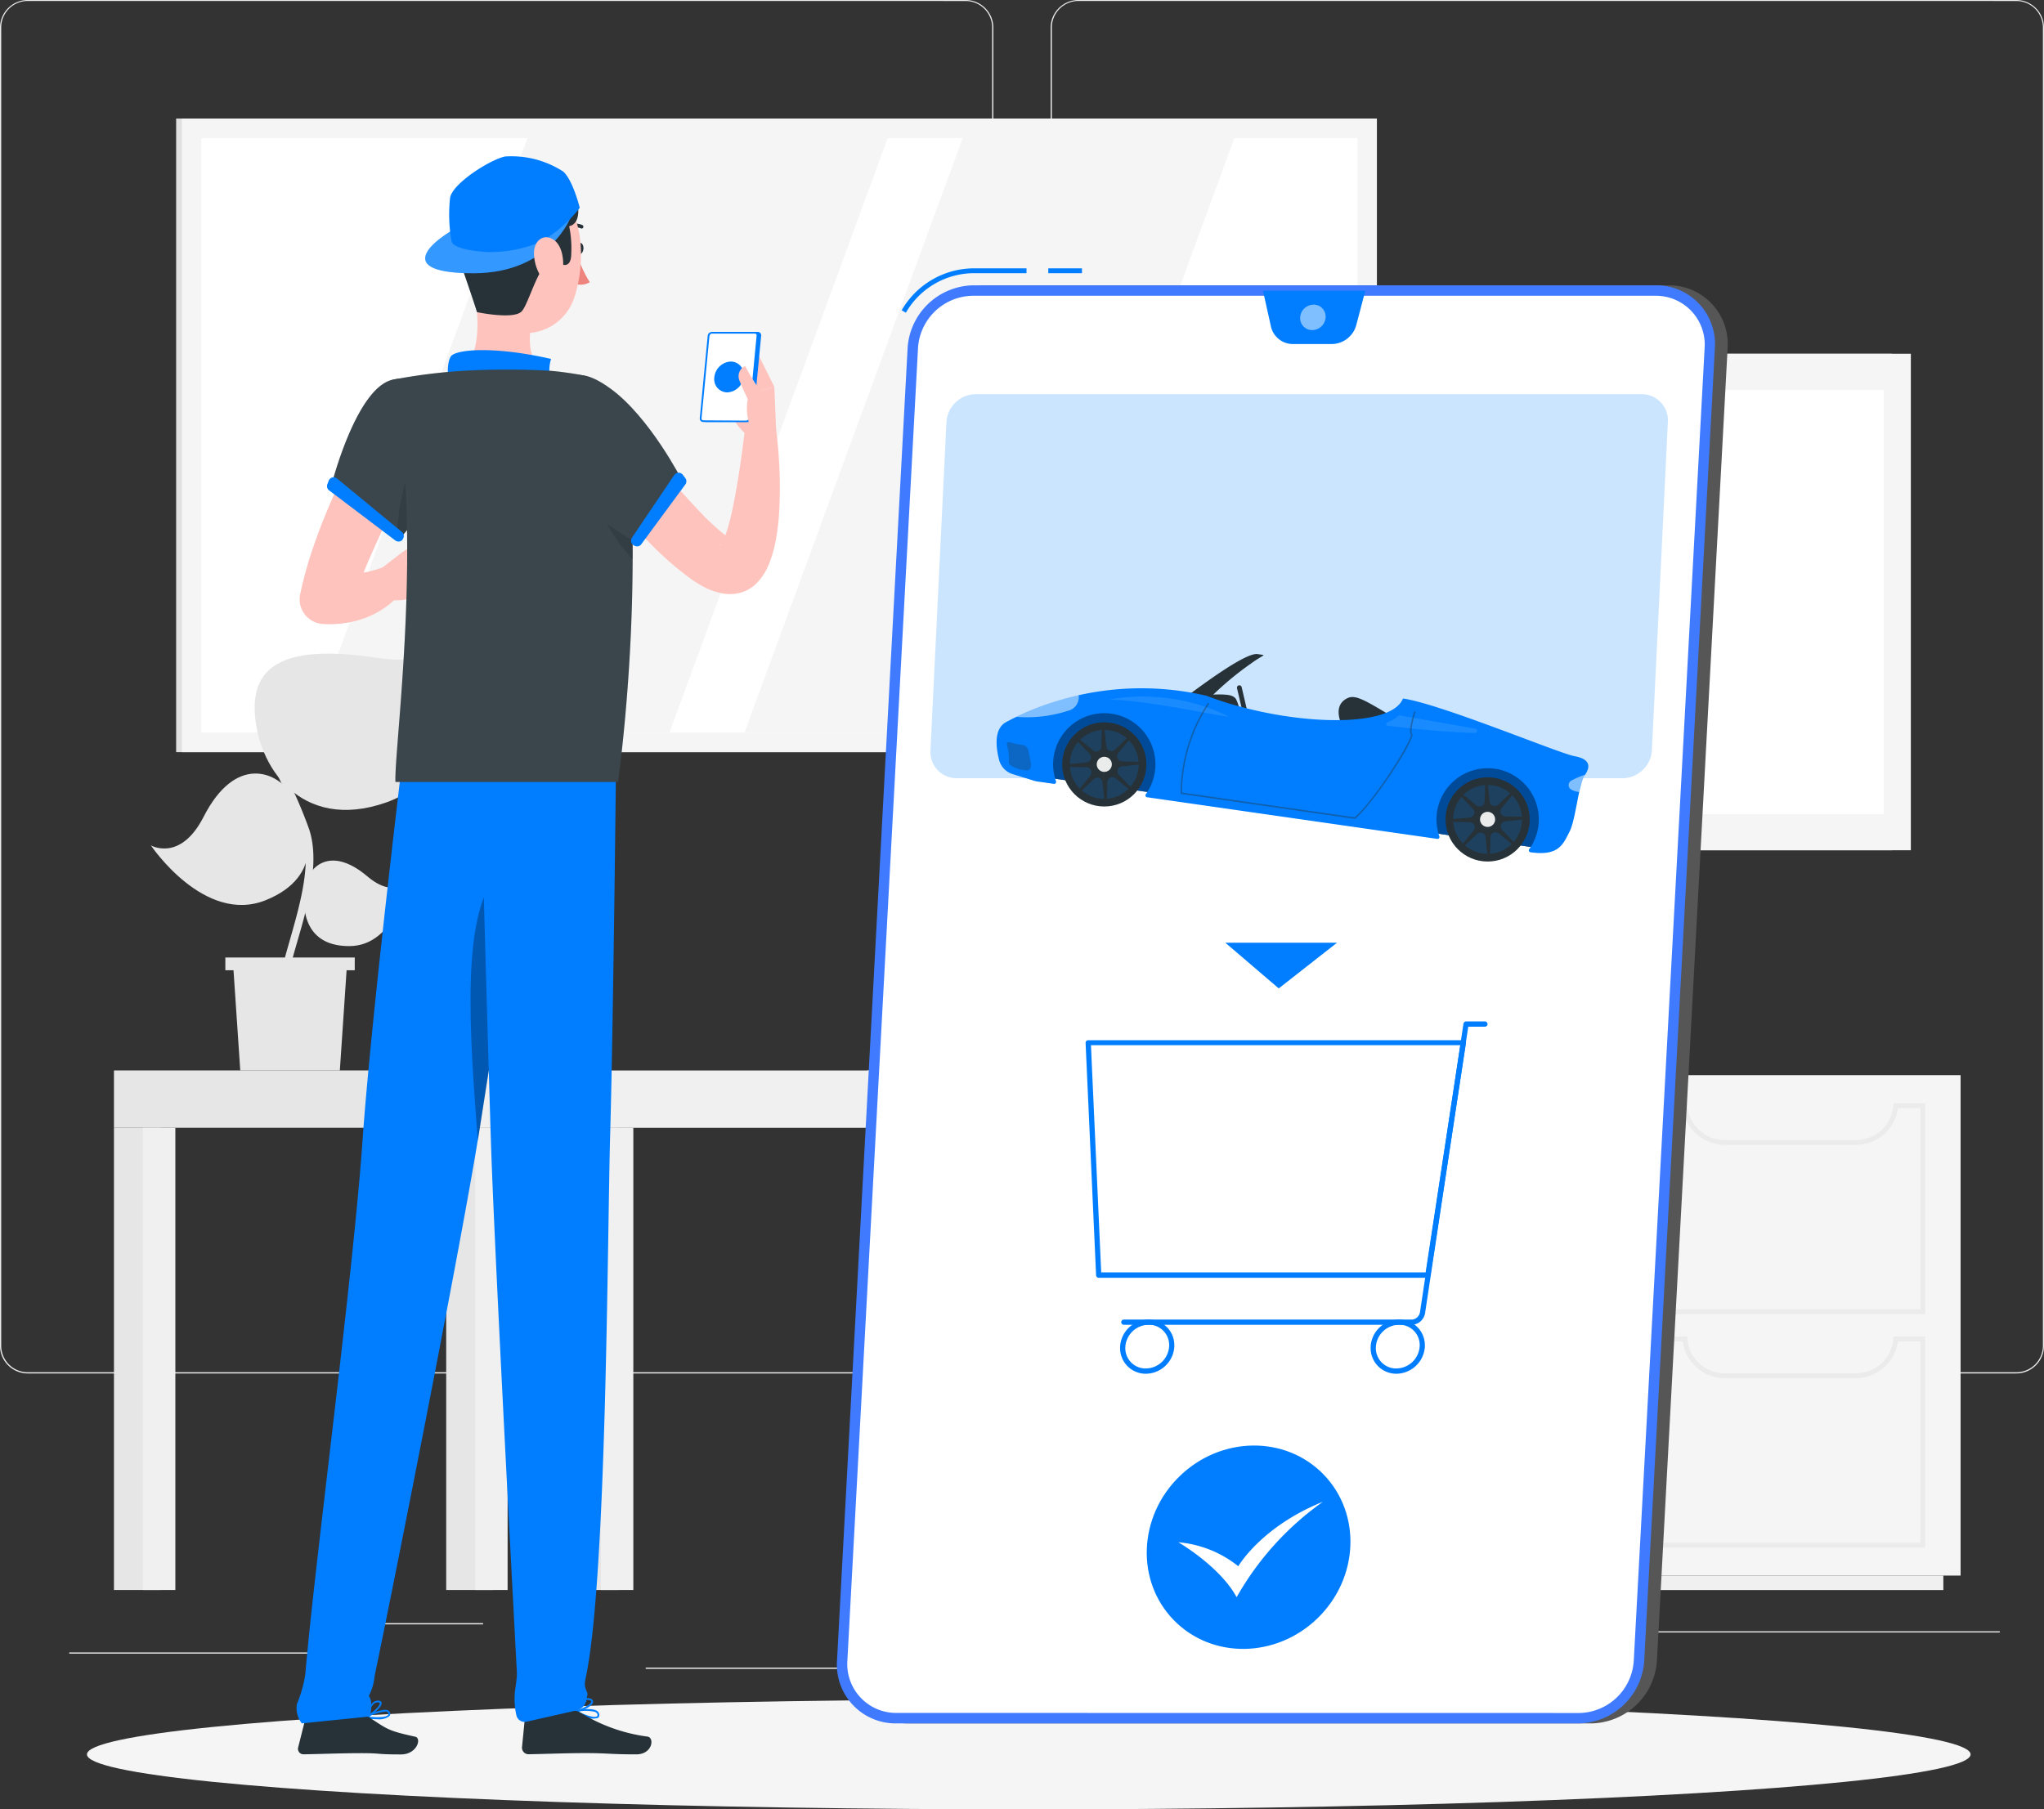 <svg xmlns="http://www.w3.org/2000/svg" width="178.165" height="157.744"><rect width="100%" height="100%" fill="#333333" stroke="none"/><defs><style>.a{fill:#ebebeb}.b{fill:#e0e0e0}.c{fill:#f5f5f5}.d,.l,.r,.s,.v{fill:#fff}.e{fill:#f0f0f0}.f{fill:#e6e6e6}.g,.q{fill:#007eff}.h,.m{fill:#263238}.s{opacity:.3}.l,.m,.q,.r,.s,.t,.v{isolation:isolate}.j{fill:#ffc3bd}.l{opacity:.1}.m{opacity:.4}.q,.t{opacity:.2}.r{opacity:.5}.v{opacity:.9}</style></defs><path class="a" d="M28.085 141.507h14.023v.106H28.085zM56.283 145.385h17.254v.106H56.283zM6.034 144.06h21.628v.106H6.034zM134.876 142.218h39.436v.106h-39.436zM128.428 142.218h2.68v.106h-2.68zM101.194 144.005h17.88v.106h-17.88zM84.169 119.739H2.413A2.418 2.418 0 010 117.321V2.4A2.418 2.418 0 012.413 0h81.756a2.417 2.417 0 012.418 2.418v114.9a2.417 2.417 0 01-2.418 2.421zM2.413.085A2.312 2.312 0 00.106 2.4v114.922a2.312 2.312 0 002.308 2.312H84.17a2.316 2.316 0 002.312-2.312V2.4A2.316 2.316 0 0084.17.088zM175.756 119.739h-81.76a2.422 2.422 0 01-2.418-2.418V2.4A2.422 2.422 0 0193.996 0h81.76a2.418 2.418 0 012.409 2.4v114.922a2.418 2.418 0 01-2.409 2.417zM93.997.085a2.316 2.316 0 00-2.312 2.312v114.925a2.316 2.316 0 002.312 2.312h81.76a2.316 2.316 0 002.312-2.312V2.4a2.316 2.316 0 00-2.312-2.312z"/><path class="b" d="M137.709 30.841h27.208v43.285h-27.208z"/><path class="c" d="M138.424 30.841h28.135v43.285h-28.135z"/><path class="d" d="M140.783 34h23.419v36.972h-23.419z"/><path class="e" d="M133.369 93.734h7.841v43.628h-7.841z"/><path class="e" d="M134.876 137.361h34.516v1.262h-34.516z"/><path class="c" d="M141.206 93.734h29.689v43.628h-29.689z"/><path class="a" d="M167.393 96.604v17.546h-22.677V96.604h1.956a3.705 3.705 0 003.654 3.205h11.453a3.709 3.709 0 003.658-3.205h1.956m.423-.423h-2.773a3.26 3.26 0 01-3.264 3.205h-11.452a3.26 3.26 0 01-3.26-3.205h-2.774v18.393h23.52zM167.393 116.944v17.546h-22.677v-17.546h1.956a3.713 3.713 0 003.654 3.205h11.453a3.717 3.717 0 003.658-3.205h1.956m.423-.423h-2.773a3.264 3.264 0 01-3.264 3.205h-11.452a3.265 3.265 0 01-3.26-3.205h-2.774v18.393h23.52z"/><path class="e" d="M101.355 93.734h7.841v43.628h-7.841z"/><path class="e" d="M102.862 137.361h34.516v1.262h-34.516z"/><path class="c" d="M109.192 93.734h29.689v43.628h-29.689z"/><path class="a" d="M135.376 96.604v17.546h-22.674V96.604h1.952a3.709 3.709 0 003.658 3.205h11.453a3.709 3.709 0 003.658-3.205h1.952m.423-.423h-2.769a3.26 3.26 0 01-3.264 3.205h-11.452a3.26 3.26 0 01-3.264-3.205h-2.77v18.393h23.52zM135.376 116.944v17.546h-22.674v-17.546h1.952a3.718 3.718 0 003.658 3.205h11.453a3.717 3.717 0 003.658-3.205h1.952m.423-.423h-2.769a3.264 3.264 0 01-3.264 3.205h-11.452a3.264 3.264 0 01-3.264-3.205h-2.77v18.393h23.52z"/><path class="f" d="M75.603 93.323h4.069v45.296h-4.069z"/><path class="e" d="M78.131 93.323h2.824v45.296h-2.824z"/><path class="e" d="M41.57 93.327h39.385v5H41.57z"/><path class="f" d="M38.894 98.323h4.069v40.296h-4.069z"/><path class="e" d="M41.422 98.323h2.824v40.296h-2.824z"/><path class="f" d="M9.933 98.323h4.069v40.296H9.933z"/><path class="e" d="M12.461 98.323h2.824v40.296h-2.824z"/><path class="f" d="M49.852 98.323h4.069v40.296h-4.069z"/><path class="e" d="M52.38 98.323h2.824v40.296H52.38z"/><path class="f" d="M9.933 93.323h31.641v5H9.933z"/><path class="b" d="M15.353 10.335h99.217v55.238H15.353z"/><path class="c" d="M15.852 10.335h104.166v55.238H15.852z"/><path class="d" d="M17.554 12.037h100.762V63.87H17.554z"/><path class="c" d="M58.354 63.87l19.024-51.833h-31.4L26.958 63.87zM88.572 63.87l19.024-51.833H83.915L64.891 63.87z"/><path class="f" d="M19.642 83.474v1.114h.711l.589 8.736h8.68l.589-8.735h.711v-1.115zM22.199 61.898c-.14-4.882 4.48-5.453 10.551-4.564 5.771.847 7.27-1.694 7.27-1.694s1.44 11.6-6.381 14.328c-7.431 2.591-11.288-3.18-11.44-8.07z"/><path class="f" d="M25.235 69.045c-1.152-1.694-4.691-3.307-7.494 2.176-2.028 3.963-4.59 2.481-4.59 2.481s4.657 6.948 10.026 4.772c5.104-2.07 4.086-6.431 2.058-9.429zM26.67 77.024c.284-1.4 2.117-3.362 5.36-.614 2.346 1.986 3.586.36 3.586.36s-1.122 5.674-5.119 5.712c-3.797.042-4.335-3.009-3.827-5.458z"/><path class="f" d="M24.955 86.755a.317.317 0 01-.241-.11c-.6-.7-.11-2.392.563-4.725.847-3 1.948-6.728 1.033-9.433a37.99 37.99 0 00-1.77-4.183c-1.27-2.727-2.4-5.081-1.473-7.545a.313.313 0 01.4-.2l.026.01a.321.321 0 01.19.413v.01c-.847 2.206.174 4.344 1.457 7.05a40.038 40.038 0 011.8 4.234c.974 2.9-.131 6.728-1.025 9.81-.525 1.816-1.067 3.7-.69 4.141a.318.318 0 01-.037.448.307.307 0 01-.233.08z"/><g transform="translate(7.579 148.158)"><ellipse class="c" cx="82.094" cy="4.793" rx="82.094" ry="4.793"/></g><g><path class="g" d="M51.093 149.688a1.371 1.371 0 001.033.076.308.308 0 00.1-.339.423.423 0 00-.182-.262c-.491-.326-1.833-.064-1.888-.051a.08.08 0 00-.063.068.085.085 0 00.038.08 5.87 5.87 0 00.962.428zm.72-.457a.649.649 0 01.144.068.245.245 0 01.114.157c.021.114 0 .157-.042.178-.22.157-1.037-.114-1.609-.423a3.673 3.673 0 011.393.021z"/><path class="g" d="M50.149 149.272h.034c.445-.047 1.448-.487 1.512-.872a.291.291 0 00-.216-.309.593.593 0 00-.466 0c-.525.2-.9 1.046-.915 1.08a.09.09 0 000 .08.1.1 0 00.051.021zm1.219-1.046h.047c.131.059.123.119.119.135-.038.233-.741.605-1.219.711a1.882 1.882 0 01.754-.847.423.423 0 01.299.002z"/><path class="h" d="M49.784 149.073h-3.722a.254.254 0 00-.263.233l-.3 3.032a.572.572 0 00.537.6h.03c1.342-.021 3.273-.1 4.958-.1 1.973 0 2.117.11 4.433.11 1.4 0 1.609-1.414 1.008-1.545a14.716 14.716 0 01-5.83-2.066 1.788 1.788 0 00-.851-.264z"/><path class="g" d="M32.894 149.886a1.52 1.52 0 001.037-.258.313.313 0 00.047-.351.34.34 0 00-.229-.191c-.546-.152-1.833.525-1.888.555a.1.1 0 00-.055.08.072.072 0 00.055.068 5.825 5.825 0 001.033.097zm.635-.661a.606.606 0 01.157 0 .186.186 0 01.14.114.238.238 0 010 .178c-.191.22-1.054.224-1.694.136a4.2 4.2 0 011.4-.419z"/><path class="g" d="M31.878 149.798h.034c.423-.186 1.363-.923 1.355-1.308 0-.089-.047-.2-.267-.224a.67.67 0 00-.466.135 2.7 2.7 0 00-.724 1.317.067.067 0 000 .072.084.084 0 00.068.008zm1.033-1.38h.051c.14 0 .144.072.144.089 0 .233-.635.813-1.092 1.063a2.227 2.227 0 01.6-1.05.489.489 0 01.298-.103z"/><path class="h" d="M30.774 149.073h-3.722a.309.309 0 00-.3.233l-.762 3.032a.478.478 0 00.334.589.487.487 0 00.14.017c1.342-.021 3.286-.1 4.975-.1 1.973 0 1.194.11 3.51.11 1.4 0 1.829-1.414 1.245-1.545-2.651-.584-2.346-.644-4.607-2.066a1.574 1.574 0 00-.813-.27z"/><path class="g" d="M47.265 62.749s-3.955 26.188-5.5 35.909c-1.418 9-7.228 38.416-9.12 47.506a4.461 4.461 0 01-.5 1.694c.449.576.093 1.787.093 1.787l-5.928.6a2.116 2.116 0 01-.426-1.696 11.058 11.058 0 00.732-2.612c.758-9.171 4.128-34.3 4.983-46.494.8-11.453 3.9-36.692 3.9-36.692z"/><path d="M43.895 75.79c-3.95 2.824-2.909 14.79-2.244 23.664.042-.279.089-.546.127-.8.847-5.305 2.392-15.535 3.637-23.711-.199-.076-1.317.707-1.52.847z" style="isolation:isolate" opacity=".3"/><path class="g" d="M53.738 62.749s-.254 25.489-.546 35.888c-.263 9.192-.288 39.216-2.164 47.764-.191.872.254 1.046.169 1.393a3.543 3.543 0 00-.068.364 1.144 1.144 0 01-.893.961l-4.344.982a.736.736 0 01-.872-.521 6.272 6.272 0 01-.161-1.732c0-.474.224-1.469.195-2.041-.572-10.738-2-37.895-2.265-46.35-.364-11.576-1.037-36.709-1.037-36.709z"/><path class="j" d="M37.37 38.293c-.618 1.143-1.27 2.354-1.871 3.54s-1.219 2.4-1.8 3.6q-.432.9-.847 1.808t-.8 1.808a37.831 37.831 0 00-1.3 3.6l-1.965-2.862a8.654 8.654 0 001.135.2 6.383 6.383 0 001.173 0 6.209 6.209 0 001.215-.195c.2-.051.423-.11.614-.178.1-.034.2-.068.3-.106l.148-.051.063-.025h.042a1.28 1.28 0 011.846 1.774l-.182.246c-.055.072-.106.144-.161.207-.11.131-.22.25-.334.377a7.525 7.525 0 01-2.46 1.694 8.2 8.2 0 01-1.96.567 9.187 9.187 0 01-2.045.106 2.164 2.164 0 01-2.062-2.261 2.233 2.233 0 01.047-.343l.055-.254a34.371 34.371 0 011.232-4.264c.474-1.368 1.016-2.684 1.584-3.988s1.177-2.574 1.808-3.811 1.27-2.485 2.028-3.743a2.586 2.586 0 114.505 2.54z"/><path class="j" d="M32.971 49.758l2-1.545 1.694 3.548a4.06 4.06 0 01-3.184.423z"/><path class="j" d="M37.895 46.236l.855 3.383-2.1 2.142-1.681-3.548z"/><path class="h" d="M50.208 21.636c0 .275.106.512.284.529s.343-.195.364-.47-.1-.508-.284-.525-.343.195-.364.466z"/><path d="M50.297 22.144a9.859 9.859 0 001.114 2.46 1.574 1.574 0 01-1.329.127z" fill="#ed847e"/><path class="j" d="M67.656 37.594l-.161-3.861-4.073 1.156a4.5 4.5 0 002.02 3.256z"/><path class="j" d="M66.106 30.934l-3.48 1.931.809 2.024 4.065-1.156z"/><path class="g" d="M66.043 28.936h-3.73a.381.381 0 00-.373.343l-.69 7.172a.309.309 0 00.274.341h3.759a.39.39 0 00.377-.343l.686-7.172a.3.3 0 00-.255-.34.277.277 0 00-.048-.001z"/><path class="g" d="M65.785 28.936h-3.726a.381.381 0 00-.373.343l-.69 7.173a.309.309 0 00.273.341H65.029a.385.385 0 00.373-.343l.69-7.173a.305.305 0 00-.264-.341.32.32 0 00-.043 0z"/><path class="d" d="M61.306 36.646a.154.154 0 01-.119-.051.16.16 0 01-.038-.127l.69-7.172a.237.237 0 01.229-.212h3.726a.165.165 0 01.119.047.169.169 0 01.038.127l-.69 7.2a.237.237 0 01-.229.212z"/><path class="g" d="M64.823 32.835a1.516 1.516 0 01-1.406 1.372 1.144 1.144 0 01-1.152-1.313 1.516 1.516 0 011.406-1.372 1.139 1.139 0 011.165 1.113 1.169 1.169 0 01-.013.2z"/><path class="j" d="M66.869 34.808a15.734 15.734 0 01-1.918-2.9.978.978 0 00-.525 1.19c.157.47.754 1.694.754 1.694a4.414 4.414 0 00.254 2.494c.541 1.024 1.435-2.478 1.435-2.478z"/><path class="h" d="M49.331 20.028a.171.171 0 01-.093-.072.157.157 0 01.048-.216h.007a1.584 1.584 0 011.469-.119.157.157 0 01.076.208v.008a.161.161 0 01-.212.072 1.27 1.27 0 00-1.164.106.148.148 0 01-.131.013z"/><path class="j" d="M41.219 24.719c.508 2.494.826 5.949-.906 7.621 0 0 .7 2.54 5.335 2.54 5.081 0 2.435-2.219 2.435-2.219-2.117-.66-2.117-3.074-1.651-5.009z"/><path class="g" d="M39.373 34c-.462-.639-.457-2.672.025-3.032.779-.576 4.124-.711 8.637.326a3.217 3.217 0 00.567 3z"/><path class="h" d="M34.207 33.107c-3.192.732-5.335 9.256-5.335 9.256l6.021 4.522a13.834 13.834 0 003.358-6.3c1.075-4.277-.779-8.228-4.044-7.478z"/><path class="l" d="M34.207 33.107c-3.192.732-5.335 9.256-5.335 9.256l6.021 4.522a13.834 13.834 0 003.358-6.3c1.075-4.277-.779-8.228-4.044-7.478z"/><path class="j" d="M53.017 35.566c1.753 1.952 3.421 3.929 5.081 5.851.847.961 1.694 1.91 2.54 2.807a23.764 23.764 0 002.519 2.4 5.756 5.756 0 00.533.381c.14.093.267.127.131.11a1.271 1.271 0 00-.478.051 1.505 1.505 0 00-.377.174 1.119 1.119 0 00-.229.182c-.038.068.055 0 .14-.161a5.92 5.92 0 00.555-1.325 17.366 17.366 0 00.423-1.694c.5-2.371.847-4.941 1.143-7.456l2.562-.059a38.911 38.911 0 01.339 8.087 19.434 19.434 0 01-.267 2.117 10.473 10.473 0 01-.694 2.354 5.082 5.082 0 01-.961 1.435 2.943 2.943 0 01-.605.487 3.145 3.145 0 01-.821.364 3.479 3.479 0 01-1.444.085 5.416 5.416 0 01-1.694-.559 10.772 10.772 0 01-1.105-.665 27.162 27.162 0 01-3.273-2.794 80.803 80.803 0 01-2.786-2.892c-1.783-1.952-3.476-3.933-5.144-5.89z"/><path class="m" d="M36.998 39.102c-1.723 1.719-2.265 4.848-2.38 7.566l.284.216a13.865 13.865 0 003.358-6.3c.064-.254.119-.512.165-.762z"/><path class="g" d="M28.648 41.917l-.123.326a.466.466 0 00.178.521l5.758 4.357a.462.462 0 00.635-.076v-.03a.457.457 0 00-.067-.643l-5.657-4.657a.458.458 0 00-.644.061.452.452 0 00-.08.141z"/><path class="h" d="M54.434 36.525c.724 3.684 1.359 16.67-.555 31.65H34.47c-.144-2.8 2.54-21.877-.254-35.066a47.1 47.1 0 016.1-.775 66.7 66.7 0 017.753 0c.847.076 1.694.2 2.443.33a4.878 4.878 0 013.922 3.861z"/><path class="l" d="M54.434 36.525c.724 3.684 1.359 16.67-.555 31.65H34.47c-.144-2.8 2.54-21.877-.254-35.066a47.1 47.1 0 016.1-.775 66.7 66.7 0 017.753 0c.847.076 1.694.2 2.443.33a4.878 4.878 0 013.922 3.861z"/><path class="m" d="M54.954 41.494l-2.989.716c-.178 2.253 1.668 4.865 3.176 6.592.012-2.808-.06-5.284-.187-7.308z"/><path class="j" d="M41.117 20.233c-.072 3.387-.288 5.356 1.27 7.236a4.479 4.479 0 007.7-1.626c.974-2.964.932-7.99-2.252-9.624a4.582 4.582 0 00-6.719 4.014z"/><path class="h" d="M48.425 22.762s1.342 1.08 1.368-.618a9.536 9.536 0 00-.182-2.43s.868-.055.792-1.5-2.282-3.616-5.724-3.082-3.209 2.253-3.209 2.253-3.188.2-1.393 5.377c1.3 3.764 1.5 4.45 1.5 4.45s3.18.673 3.887-.059 1.619-4.861 2.961-4.391z"/><path class="g" d="M40.486 19.474c-3.307 1.694-6.008 4.357.8 4.348s8.536-5.078 8.536-5.078z"/><path d="M40.486 19.474c-3.307 1.694-6.008 4.357.8 4.348s8.536-5.078 8.536-5.078z" style="isolation:isolate" opacity=".2" fill="#fff"/><path class="g" d="M50.534 18.118a11.61 11.61 0 01-3.413 2.964 11.173 11.173 0 01-4.59.889c-.936-.034-2.913-.254-3.163-.889a13.331 13.331 0 01-.144-3.768c.08-1.228 3.451-3.387 4.793-3.671a8.313 8.313 0 015.081 1.317c.847.757 1.436 3.158 1.436 3.158z"/><path class="j" d="M46.545 22.017a3.848 3.848 0 00.775 2.333c.677.876 1.495.423 1.694-.542.191-.885.068-2.4-.8-2.934s-1.652.136-1.669 1.143z"/><path class="h" d="M47.295 37.641c-1.6 4.408 8.345 9.738 8.345 9.738l3.811-5.5s-2.8-5.5-6.237-8c-4.226-3.071-4.7.417-5.919 3.762z"/><path class="l" d="M47.295 37.641c-1.6 4.408 8.345 9.738 8.345 9.738l3.811-5.5s-2.8-5.5-6.237-8c-4.226-3.071-4.7.417-5.919 3.762z"/><path class="g" d="M59.522 41.4l.216.284a.466.466 0 010 .55l-3.84 5.212a.458.458 0 01-.589.131l-.059-.034a.457.457 0 01-.191-.618.391.391 0 01.025-.043l3.684-5.462a.462.462 0 01.754-.021z"/></g><g transform="translate(72.942 23.393)"><path d="M72.494 1.482H13.018a5.835 5.835 0 00-5.737 5.445L1.116 121.412a5.123 5.123 0 004.791 5.435q.18.011.362.01h59.476a5.831 5.831 0 005.737-5.445l6.165-114.48a5.123 5.123 0 00-4.782-5.443q-.186-.009-.371-.007z" fill="#565656"/><path class="g" d="M18.433 0h2.934v.423h-2.934zM6.02 3.87l-.368-.212A7.3 7.3 0 0111.91 0h4.624v.423H11.91A6.868 6.868 0 006.02 3.87z"/><path d="M71.384 1.482H11.908a5.835 5.835 0 00-5.737 5.445L.015 121.412a5.119 5.119 0 004.782 5.435c.122.008.244.011.366.01h59.48a5.83 5.83 0 005.733-5.445l6.161-114.48a5.123 5.123 0 00-4.782-5.443q-.185-.009-.371-.007z" fill="#407bff"/><path class="d" d="M5.21 125.943a4.26 4.26 0 01-4.3-4.217c0-.1 0-.209.008-.314L7.078 6.927a4.852 4.852 0 014.78-4.535h59.493a4.26 4.26 0 014.3 4.216q0 .159-.009.318l-6.178 114.485a4.852 4.852 0 01-4.78 4.539z"/><path class="q" d="M8.161 42.023l1.393-28.622a2.591 2.591 0 012.54-2.43h58.049a2.278 2.278 0 012.3 2.252c0 .059 0 .119-.005.179l-1.393 28.622a2.591 2.591 0 01-2.54 2.43H10.46a2.278 2.278 0 01-2.3-2.252 1.338 1.338 0 01.001-.179z"/><path class="g" d="M43.16 6.601h-3.387a1.96 1.96 0 01-1.935-1.537l-.694-3.112h8.921l-.779 2.964a2.239 2.239 0 01-2.126 1.685z"/><path class="r" d="M42.606 4.276a1.186 1.186 0 01-1.169 1.109 1.041 1.041 0 01-1.052-1.031v-.078a1.186 1.186 0 011.169-1.109 1.037 1.037 0 011.053 1.022.632.632 0 01-.001.087z"/><path class="g" d="M51.518 88.006h-28.69a.229.229 0 01-.229-.216l-.915-20.26a.233.233 0 01.229-.237h32.7a.225.225 0 01.174.08.216.216 0 01.051.182l-3.1 20.26a.229.229 0 01-.22.191zm-28.474-.47h28.279l3.027-19.807h-32.2z"/><path class="g" d="M50.091 92.104H25.038a.229.229 0 01-.062-.453.217.217 0 01.062 0h25.053a.766.766 0 00.741-.652l3.789-25.146a.233.233 0 01.224-.195h1.63a.229.229 0 110 .457h-1.437l-3.76 24.951a1.211 1.211 0 01-1.187 1.038z"/><path class="g" d="M26.944 96.372a2.231 2.231 0 01-2.253-2.21v-.166a2.511 2.511 0 012.477-2.346 2.227 2.227 0 012.249 2.206v.166a2.511 2.511 0 01-2.473 2.35zm.229-4.268a2.054 2.054 0 00-2.024 1.918 1.77 1.77 0 001.642 1.888c.051 0 .1.005.153 0a2.049 2.049 0 002.02-1.918 1.77 1.77 0 00-1.642-1.888c-.049 0-.1-.005-.149 0zM48.779 96.372a2.231 2.231 0 01-2.249-2.214v-.161a2.5 2.5 0 012.473-2.346 2.231 2.231 0 012.253 2.21v.161a2.515 2.515 0 01-2.477 2.35zm.229-4.268a2.045 2.045 0 00-2.02 1.918 1.77 1.77 0 001.642 1.888c.049 0 .1.005.149 0a2.054 2.054 0 002.024-1.918 1.769 1.769 0 00-1.642-1.888c-.051 0-.1-.005-.153 0z"/><path class="d" d="M30.644 45.982c-4.327 0-8.8-.089-13.181-.322a.212.212 0 01-.2-.22.216.216 0 01.224-.2 353.148 353.148 0 0041.854-.813.212.212 0 11.034.423c-2.891.23-15.055 1.132-28.731 1.132z"/><path class="g" d="M33.862 58.794l4.658 3.984 5.081-3.984z"/><ellipse class="g" cx="9.107" cy="8.629" rx="9.107" ry="8.629" transform="rotate(-44.23 149.07 27.106)"/><path class="d" d="M29.768 111.063s3.616 2.092 5.081 4.789a25.669 25.669 0 017.524-8.32c-5.386 2.168-7.38 5.623-7.38 5.623a9.7 9.7 0 00-5.225-2.092z"/></g><g transform="translate(86.868 57.019)"><path class="h" d="M27.61 10.549a17.512 17.512 0 01-4.578-1.469l.274-.512a17.3 17.3 0 004.414 1.415z"/><path class="g" d="M20.111 6.957l.434-1.179s-1.479-.667-1.849-.127.206.892 1.415 1.306z"/><path class="s" d="M20.111 6.957l.434-1.179s-1.479-.667-1.849-.127.206.892 1.415 1.306z"/><path class="g" d="M19.929 5.781l.572.113s-.31-1.009-.559-.974-.247.342-.013.861z"/><path class="s" d="M19.929 5.781l.572.113s-.31-1.009-.559-.974-.247.342-.013.861z"/><path class="t" d="M27.464 8.999a.054.054 0 01-.027-.064.05.05 0 01.1 0 .047.047 0 01-.007.024.056.056 0 01-.066.04zM27.395 9.243a.053.053 0 01-.028-.07.048.048 0 11.089.025.056.056 0 01-.061.045zM27.325 9.488a.061.061 0 11.06-.034.062.062 0 01-.06.034zM27.562 9.16a.055.055 0 01-.028-.071.053.053 0 01.06-.045.054.054 0 01.028.071.056.056 0 01-.06.045zM27.492 9.402a.056.056 0 01-.029-.071c.009-.032.037-.052.061-.044a.056.056 0 01.029.071.053.053 0 01-.061.044zM27.425 9.646a.056.056 0 01-.029-.071c.009-.032.037-.052.061-.044a.053.053 0 01.028.07c-.01.032-.038.054-.06.045z"/><path class="h" d="M20.762 5.746l-.122-.02a.615.615 0 01-.189-.067.11.11 0 00-.149.041l-.005.011-.454 1.088a.109.109 0 00.045.133l.159.1a.7.7 0 00.123.056l.282.089a.108.108 0 00.132-.077l.267-1.218a.111.111 0 00-.089-.129z"/><path d="M48.988 10.202L7.935 4.309l-3.8 2.47-.557 3.874 44.425 6.377z"/><path d="M48.988 10.202L7.935 4.309l-3.8 2.47-.557 3.874 44.425 6.377z" style="isolation:isolate" opacity=".6" fill="#007eff"/><path class="h" d="M16.706 3.583c1.1-.8 4.984-3.727 6.033-3.578l.481.069c.188.027-.252.175-1.009.73a26.475 26.475 0 00-4.066 3.487c-1.141-.158-1.439-.708-1.439-.708z"/><path class="h" d="M17.929 3.568c1.962-.075 2.579-.092 2.922.332a3.459 3.459 0 01.379 1.538l-3.471-1.263zM34.429 5.417c-2.411-1.446-3.191-1.922-3.906-1.542-1.305.693-.414 2.332-.414 2.332l4.11.163zM21.849 5.895a.21.21 0 01-.25-.155l-.642-2.759a.208.208 0 01.155-.25.21.21 0 01.25.155l.642 2.759a.208.208 0 01-.153.249z"/><path class="g" d="M51.273 10.561c-.566.818-.777 3.843-1.335 4.933s-.934 2.143-3.4 1.789a.168.168 0 01-.144-.189.165.165 0 01.031-.077 4.46 4.46 0 10-7.83-1.123.17.17 0 01-.183.223l-25.291-3.63a.167.167 0 01-.145-.186.163.163 0 01.033-.081 4.46 4.46 0 10-7.83-1.124.168.168 0 01-.182.223l-1.468-.21a1.91 1.91 0 01-.267-.061l-1.869-.582A1.748 1.748 0 01.219 9.233c-.275-1.068-.483-2.718.622-3.307a25.075 25.075 0 0117.441-2.291c6.821 2.6 16.07 2.981 17.139.242 3.289.473 13.609 4.786 14.924 5.021s1.496.841.928 1.663z"/><path class="l" d="M9.782 3.965a16.989 16.989 0 0110.469 1.491c-.857-.018-6.71-1.37-10.469-1.491zM35.012 5.391a2.714 2.714 0 01-.945.564.154.154 0 00.04.3c1.708.211 5.18.583 7.568.622a.194.194 0 00.063-.382h-.027c-2.49-.417-5.943-1.036-6.548-1.144a.17.17 0 00-.151.04z"/><circle class="h" cx="3.671" cy="3.671" r="3.671" transform="translate(5.715 5.95)"/><circle class="h" cx="3.671" cy="3.671" r="3.671" transform="translate(39.129 10.748)"/><circle class="q" cx="3.004" cy="3.004" r="3.004" transform="translate(6.381 6.615)"/><path class="h" d="M12.659 9.402l-1.724-.04a.439.439 0 01-.329-.719l1.078-1.311-.133-.179-1.247 1.191a.44.44 0 01-.742-.275l-.169-1.69-.221-.032-.04 1.724a.439.439 0 01-.719.33L7.098 7.326l-.178.133 1.19 1.247a.44.44 0 01-.267.741l-1.69.169-.032.22 1.723.04a.439.439 0 01.33.718l-1.068 1.315.133.177 1.247-1.189a.44.44 0 01.742.275l.169 1.69.221.031.04-1.722a.439.439 0 01.718-.331l1.315 1.076.177-.134-1.207-1.247a.441.441 0 01.274-.742l1.69-.168z"/><path class="v" d="M10.038 9.711a.657.657 0 11-.556-.744.656.656 0 01.556.744z"/><circle class="q" cx="3.004" cy="3.004" r="3.004" transform="translate(39.794 11.412)"/><path class="h" d="M46.072 14.198l-1.722-.04a.439.439 0 01-.331-.718l1.076-1.315-.133-.177-1.247 1.189a.439.439 0 01-.741-.274l-.169-1.69-.221-.032-.04 1.723a.44.44 0 01-.719.33l-1.315-1.068-.179.134 1.191 1.247a.441.441 0 01-.275.742l-1.69.16-.032.22 1.723.04a.44.44 0 01.331.718l-1.078 1.315.133.177 1.247-1.189a.439.439 0 01.741.273l.166 1.692.22.032.04-1.724a.439.439 0 01.718-.33l1.315 1.076.179-.134-1.191-1.247a.44.44 0 01.015-.623.446.446 0 01.26-.119l1.69-.169z"/><path class="v" d="M43.45 14.507a.658.658 0 11-.56-.743.657.657 0 01.558.743z"/><path class="r" d="M7.146 3.575q-.608.133-1.232.308a23.814 23.814 0 00-2.43.821q-.867.342-1.754.773a11.635 11.635 0 004.467-.52 1.214 1.214 0 00.949-1.382z"/><path class="m" d="M31.225 14.372h-.009l-15.124-2.17a.069.069 0 01-.058-.064 14.418 14.418 0 012.362-7.842.067.067 0 01.108.079 14.2 14.2 0 00-2.336 7.7l15.036 2.159c1.884-1.646 5.049-6.841 4.914-7.209-.267-.32.21-1.8.267-1.968a.067.067 0 11.127.043c-.2.606-.456 1.642-.286 1.845.33.4-3.221 5.918-4.956 7.415a.067.067 0 01-.045.012z"/><path d="M1.104 7.679a7.087 7.087 0 001.189.249.657.657 0 01.5.571c.055.3.133.688.192 1.005.076.378-.121.688-.41.644a3.064 3.064 0 01-1.4-.474.357.357 0 01-.107-.278 4.32 4.32 0 00-.153-1.408c-.058-.183.043-.347.189-.309z" style="isolation:isolate" opacity=".3" fill="#263238"/><path class="r" d="M50.12 11.838a2.345 2.345 0 00.66.2 4.5 4.5 0 01.514-1.511 6.674 6.674 0 00-1.214.52.444.444 0 00.04.786z"/></g></svg>